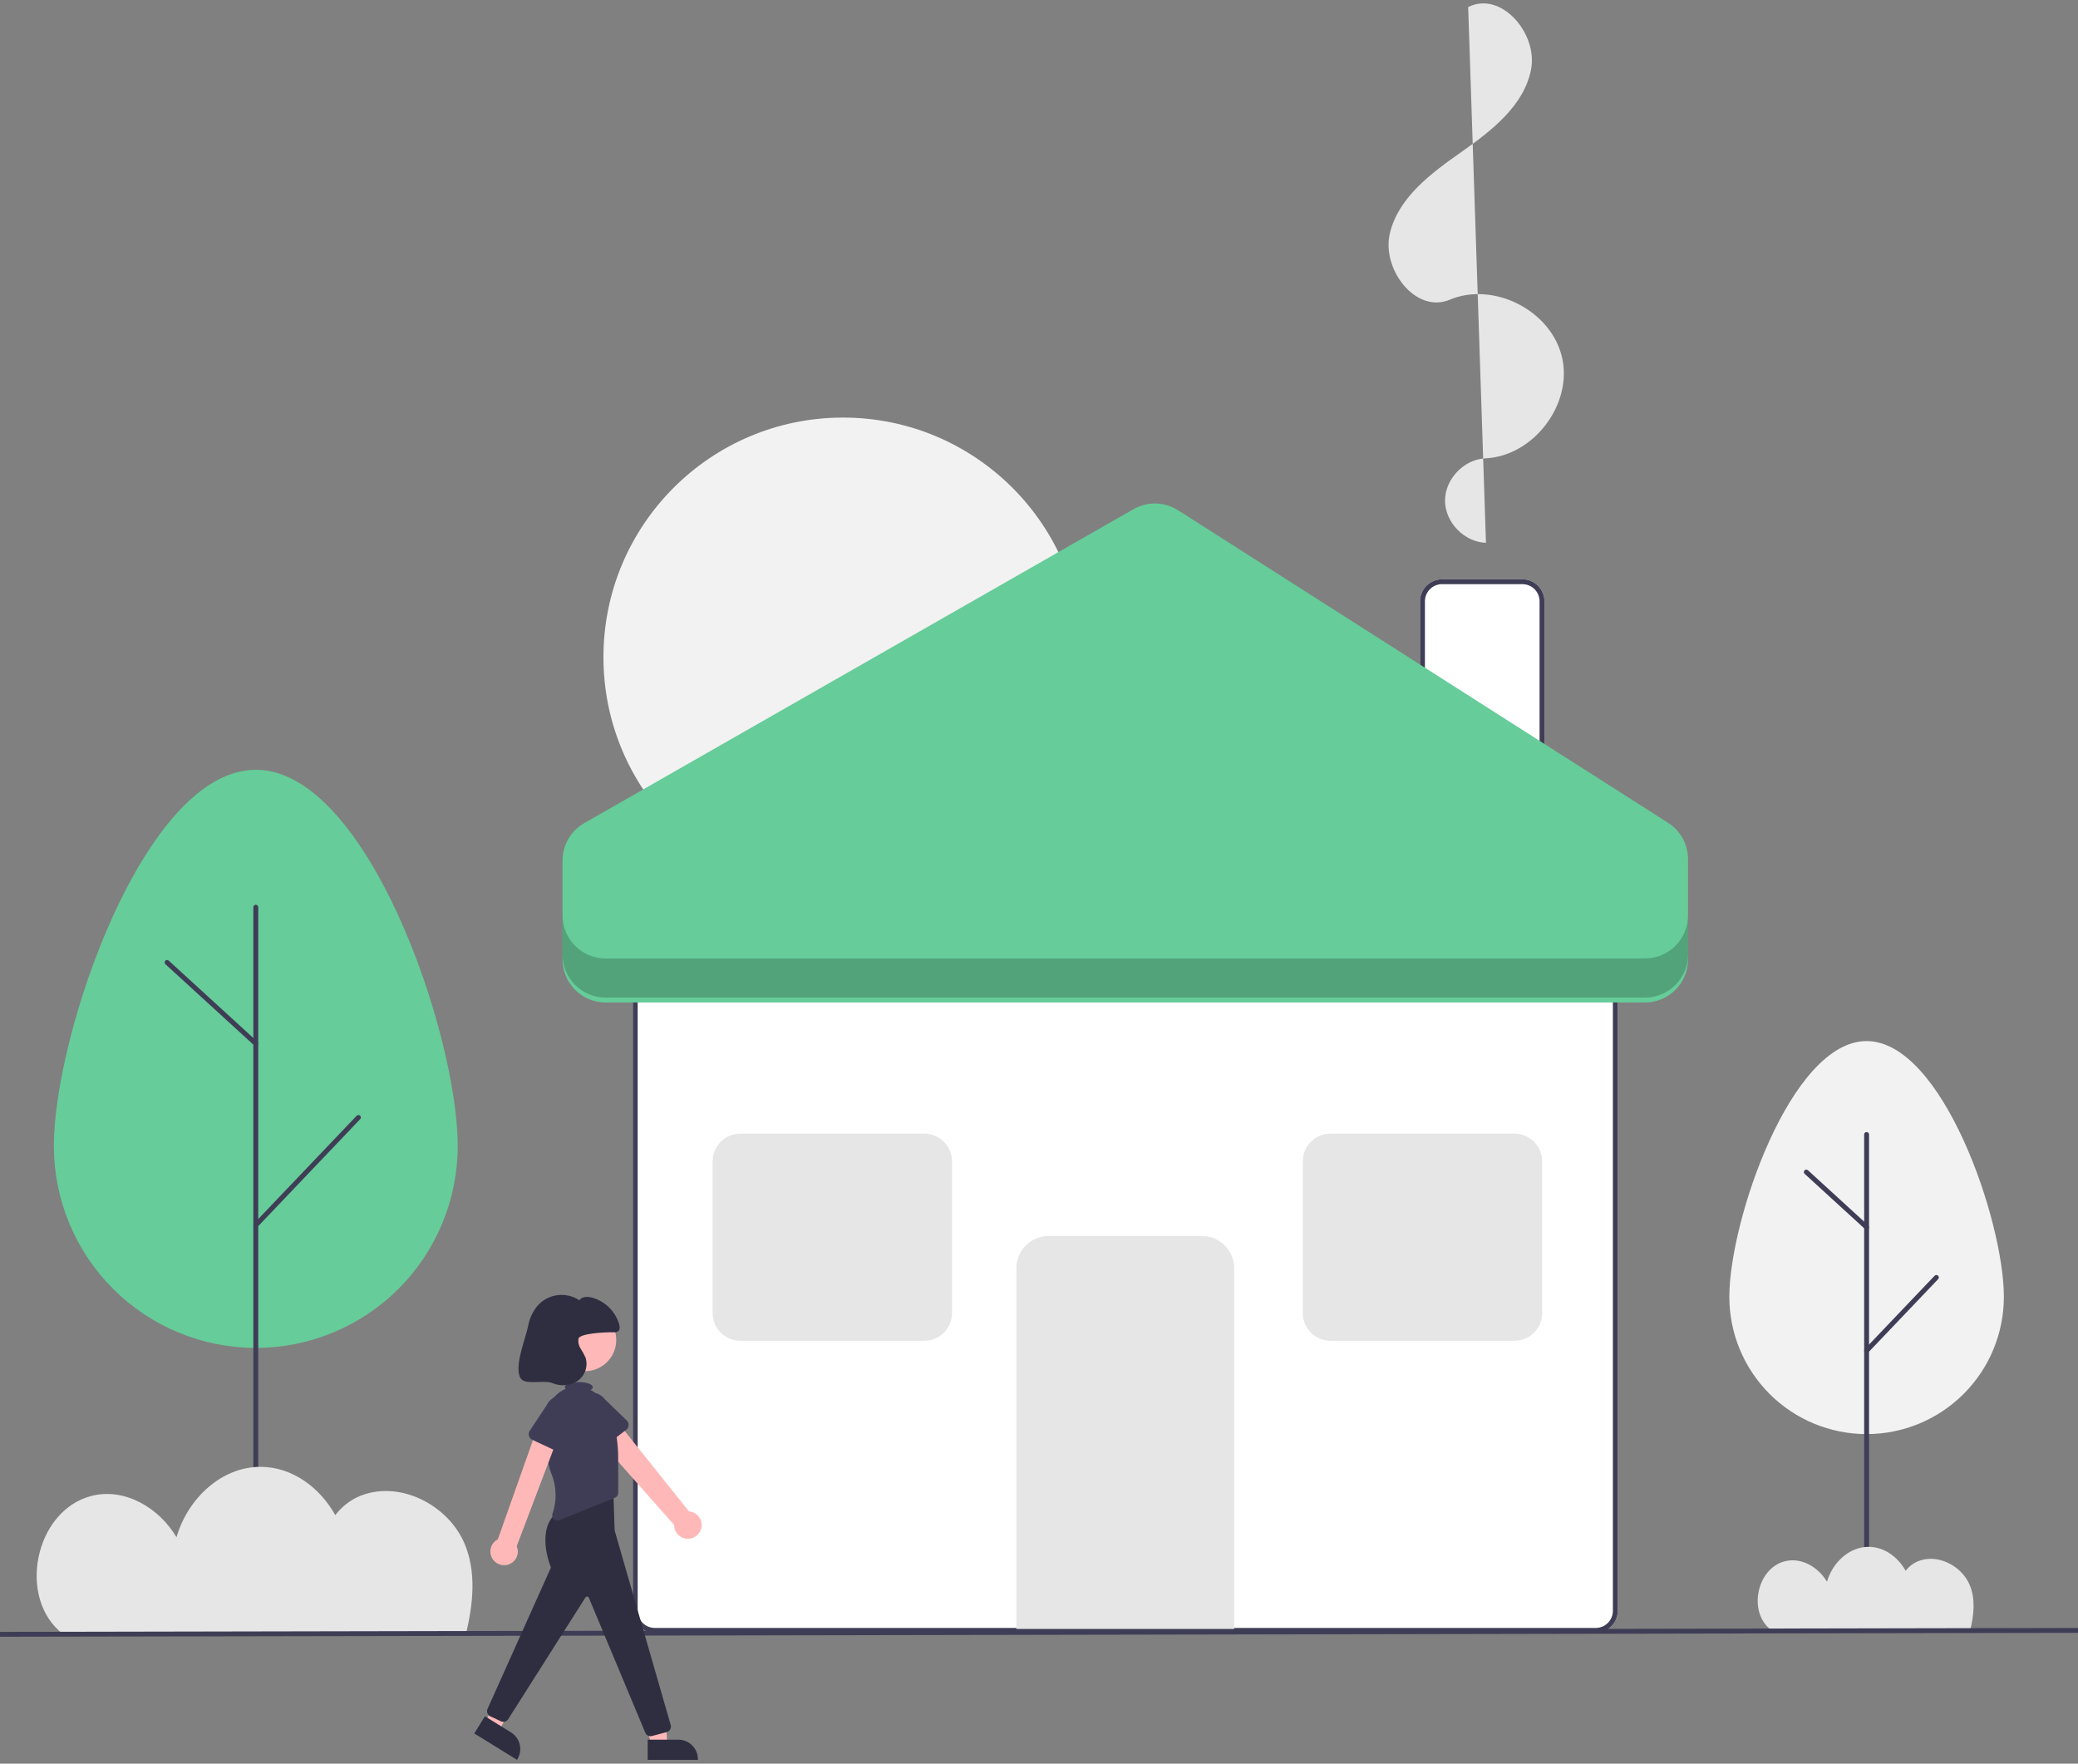 <svg width="370" height="314" viewBox="0 0 370 314" fill="none" xmlns="http://www.w3.org/2000/svg">
<rect x="0" y="0" width="370" height="314" fill="#808080" stroke="none"/>
<g clip-path="url(#clip0_12688_6822)">
<path d="M284.136 290.701H116.588C115.549 290.7 114.553 290.287 113.819 289.552C113.084 288.818 112.671 287.822 112.67 286.783V172.374C112.671 171.335 113.084 170.34 113.819 169.605C114.553 168.871 115.549 168.457 116.588 168.456H284.136C285.175 168.457 286.171 168.871 286.905 169.605C287.64 170.34 288.053 171.335 288.054 172.374V286.783C288.053 287.822 287.64 288.818 286.905 289.552C286.171 290.287 285.175 290.7 284.136 290.701Z" fill="white"/>
<path d="M284.136 290.701H116.588C115.549 290.7 114.553 290.287 113.819 289.552C113.084 288.818 112.671 287.822 112.67 286.783V172.374C112.671 171.335 113.084 170.34 113.819 169.605C114.553 168.871 115.549 168.457 116.588 168.456H284.136C285.175 168.457 286.171 168.871 286.905 169.605C287.64 170.34 288.053 171.335 288.054 172.374V286.783C288.053 287.822 287.64 288.818 286.905 289.552C286.171 290.287 285.175 290.7 284.136 290.701ZM116.588 169.327C115.78 169.328 115.005 169.649 114.434 170.22C113.863 170.792 113.541 171.566 113.541 172.374V286.783C113.541 287.591 113.863 288.366 114.434 288.937C115.005 289.508 115.78 289.83 116.588 289.831H284.136C284.944 289.83 285.719 289.508 286.29 288.937C286.861 288.366 287.182 287.591 287.183 286.783V172.374C287.182 171.566 286.861 170.792 286.29 170.22C285.719 169.649 284.944 169.328 284.136 169.327H116.588Z" fill="#3F3D56"/>
<path d="M219.757 290.013H180.967V225.796C180.969 224.273 181.574 222.813 182.651 221.736C183.728 220.659 185.188 220.053 186.711 220.051H214.012C215.535 220.053 216.995 220.659 218.072 221.736C219.149 222.813 219.755 224.273 219.757 225.796V290.013Z" fill="#E6E6E6"/>
<path d="M274.998 144.069H252.846V107.048C252.847 106.01 253.26 105.014 253.995 104.279C254.729 103.545 255.725 103.132 256.764 103.13H271.08C272.119 103.132 273.115 103.545 273.849 104.279C274.583 105.014 274.997 106.01 274.998 107.048V144.069Z" fill="white"/>
<path d="M274.998 144.069H252.846V107.048C252.847 106.01 253.26 105.014 253.995 104.279C254.729 103.545 255.725 103.132 256.764 103.13H271.08C272.119 103.132 273.115 103.545 273.849 104.279C274.583 105.014 274.997 106.01 274.998 107.048V144.069ZM253.716 143.198H274.127V107.048C274.126 106.24 273.805 105.466 273.234 104.895C272.662 104.323 271.888 104.002 271.08 104.001H256.764C255.956 104.002 255.181 104.323 254.61 104.895C254.039 105.466 253.717 106.24 253.716 107.048V143.198Z" fill="#3F3D56"/>
<path d="M150.104 159.658C173.663 159.658 192.761 140.56 192.761 117.001C192.761 93.442 173.663 74.344 150.104 74.344C126.545 74.344 107.447 93.442 107.447 117.001C107.447 140.56 126.545 159.658 150.104 159.658Z" fill="#F2F2F2"/>
<path d="M264.585 96.64C260.743 96.52 257.324 93.016 257.296 89.172C257.269 85.329 260.638 81.776 264.478 81.601C273.027 81.21 280.027 72.035 278.145 63.686C276.264 55.337 266.006 50.051 258.115 53.365C252.062 55.907 245.945 47.898 247.479 41.515C249.014 35.131 254.819 30.845 260.19 27.07C265.562 23.296 271.308 18.864 272.605 12.428C273.901 5.992 267.264 -1.717 261.416 1.266" fill="#E6E6E6"/>
<path d="M164.582 238.705H131.816C130.509 238.703 129.256 238.184 128.332 237.259C127.408 236.335 126.888 235.082 126.887 233.775V206.762C126.888 205.455 127.408 204.202 128.332 203.278C129.256 202.354 130.509 201.834 131.816 201.833H164.582C165.889 201.834 167.142 202.354 168.067 203.278C168.991 204.202 169.511 205.455 169.512 206.762V233.775C169.511 235.082 168.991 236.335 168.067 237.259C167.142 238.183 165.889 238.703 164.582 238.705Z" fill="#E6E6E6"/>
<path d="M269.664 238.705H236.898C235.591 238.703 234.338 238.183 233.414 237.259C232.49 236.335 231.97 235.082 231.969 233.775V206.762C231.97 205.455 232.49 204.202 233.414 203.278C234.338 202.354 235.591 201.834 236.898 201.833H269.664C270.971 201.834 272.224 202.354 273.149 203.278C274.073 204.202 274.593 205.455 274.594 206.762V233.775C274.593 235.082 274.073 236.335 273.149 237.259C272.225 238.183 270.971 238.703 269.664 238.705Z" fill="#E6E6E6"/>
<path d="M100.16 170.809V153.207C100.16 151.854 100.518 150.526 101.196 149.357C101.875 148.187 102.851 147.218 104.025 146.547L201.828 90.647C203.042 89.953 204.423 89.604 205.821 89.638C207.219 89.672 208.581 90.087 209.76 90.839L297.017 146.494C298.104 147.187 298.998 148.143 299.618 149.273C300.238 150.404 300.563 151.672 300.563 152.961V170.809C300.563 172.844 299.755 174.795 298.316 176.234C296.878 177.672 294.926 178.48 292.892 178.48H107.831C105.797 178.48 103.845 177.672 102.407 176.234C100.968 174.795 100.16 172.844 100.16 170.809Z" fill="#66CC99"/>
<path opacity="0.2" d="M292.892 170.643H107.831C105.797 170.643 103.845 169.835 102.407 168.397C100.968 166.958 100.16 165.007 100.16 162.972V169.937C100.16 171.972 100.968 173.923 102.407 175.362C103.845 176.8 105.797 177.608 107.831 177.608H292.892C294.926 177.608 296.878 176.8 298.316 175.362C299.755 173.923 300.563 171.972 300.563 169.937V162.972C300.563 165.007 299.755 166.958 298.316 168.397C296.878 169.835 294.926 170.643 292.892 170.643Z" fill="black"/>
<path d="M307.918 230.88C307.918 217.381 318.861 185.349 332.36 185.349C345.858 185.349 356.801 217.381 356.801 230.88C356.801 237.362 354.226 243.579 349.642 248.163C345.059 252.746 338.842 255.321 332.36 255.321C325.877 255.321 319.66 252.746 315.077 248.163C310.493 243.579 307.918 237.362 307.918 230.88Z" fill="#F2F2F2"/>
<path d="M332.359 290.182C332.244 290.182 332.133 290.136 332.051 290.054C331.97 289.973 331.924 289.862 331.924 289.746V201.983C331.924 201.867 331.97 201.757 332.051 201.675C332.133 201.593 332.244 201.548 332.359 201.548C332.475 201.548 332.585 201.593 332.667 201.675C332.749 201.757 332.794 201.867 332.794 201.983V289.746C332.794 289.862 332.749 289.973 332.667 290.054C332.585 290.136 332.475 290.182 332.359 290.182Z" fill="#3F3D56"/>
<path d="M332.359 240.902C332.274 240.902 332.191 240.877 332.119 240.83C332.048 240.783 331.993 240.717 331.959 240.638C331.925 240.56 331.916 240.474 331.931 240.39C331.946 240.306 331.985 240.228 332.044 240.167L344.469 227.128C344.508 227.087 344.556 227.054 344.608 227.031C344.66 227.008 344.716 226.995 344.774 226.994C344.831 226.992 344.888 227.002 344.941 227.023C344.994 227.043 345.043 227.074 345.084 227.114C345.126 227.153 345.159 227.2 345.182 227.253C345.205 227.305 345.218 227.361 345.219 227.418C345.221 227.475 345.211 227.532 345.19 227.586C345.169 227.639 345.139 227.688 345.099 227.729L332.674 240.767C332.634 240.81 332.585 240.844 332.531 240.867C332.476 240.89 332.418 240.902 332.359 240.902Z" fill="#3F3D56"/>
<path d="M332.359 218.92C332.25 218.92 332.145 218.879 332.065 218.806L321.328 208.989C321.286 208.95 321.251 208.904 321.227 208.852C321.203 208.8 321.189 208.744 321.186 208.687C321.183 208.63 321.192 208.572 321.212 208.519C321.231 208.465 321.261 208.415 321.3 208.373C321.338 208.331 321.385 208.296 321.437 208.272C321.489 208.248 321.545 208.234 321.602 208.232C321.659 208.229 321.716 208.238 321.77 208.258C321.824 208.278 321.873 208.308 321.915 208.346L332.653 218.163C332.718 218.223 332.763 218.3 332.783 218.385C332.803 218.471 332.797 218.56 332.765 218.642C332.733 218.724 332.677 218.794 332.605 218.844C332.532 218.893 332.447 218.92 332.359 218.92Z" fill="#3F3D56"/>
<path d="M9.59 204.022C9.59 184.165 25.687 137.044 45.544 137.044C65.402 137.044 81.499 184.165 81.499 204.022C81.499 213.558 77.711 222.703 70.968 229.446C64.225 236.188 55.08 239.977 45.544 239.977C36.009 239.977 26.863 236.188 20.121 229.446C13.378 222.703 9.59 213.558 9.59 204.022Z" fill="#66CC99"/>
<path d="M45.545 291.052C45.429 291.052 45.319 291.006 45.237 290.925C45.155 290.843 45.109 290.732 45.109 290.617V161.513C45.109 161.398 45.155 161.287 45.237 161.205C45.319 161.124 45.429 161.078 45.545 161.078C45.66 161.078 45.771 161.124 45.852 161.205C45.934 161.287 45.98 161.398 45.98 161.513V290.617C45.98 290.732 45.934 290.843 45.852 290.925C45.771 291.006 45.66 291.052 45.545 291.052Z" fill="#3F3D56"/>
<path d="M45.543 218.56C45.458 218.56 45.374 218.535 45.303 218.488C45.232 218.441 45.176 218.374 45.143 218.296C45.109 218.218 45.099 218.131 45.114 218.047C45.13 217.964 45.169 217.886 45.228 217.824L63.505 198.645C63.584 198.561 63.694 198.512 63.81 198.51C63.925 198.507 64.037 198.55 64.12 198.63C64.204 198.709 64.252 198.819 64.255 198.934C64.258 199.05 64.215 199.162 64.135 199.245L45.858 218.425C45.817 218.468 45.768 218.502 45.714 218.525C45.66 218.548 45.602 218.56 45.543 218.56Z" fill="#3F3D56"/>
<path d="M45.543 186.223C45.434 186.224 45.33 186.183 45.249 186.109L29.454 171.668C29.369 171.59 29.318 171.481 29.313 171.366C29.308 171.251 29.349 171.138 29.427 171.053C29.505 170.968 29.613 170.917 29.728 170.912C29.844 170.907 29.956 170.947 30.042 171.025L45.837 185.467C45.902 185.526 45.947 185.604 45.967 185.689C45.987 185.774 45.981 185.864 45.949 185.946C45.917 186.028 45.861 186.098 45.789 186.147C45.716 186.197 45.631 186.223 45.543 186.223Z" fill="#3F3D56"/>
<path d="M315.286 290.139C315.327 290.171 315.37 290.199 315.412 290.23H350.807C351.501 287.42 351.746 284.607 350.71 282.164C349.234 278.683 344.865 276.511 341.392 278.005C340.57 278.369 339.853 278.936 339.309 279.653C337.952 277.224 335.518 275.392 332.708 275.394C329.187 275.397 326.26 278.276 325.304 281.602C323.766 279.005 320.728 277.191 317.758 277.971C312.791 279.277 311.222 286.998 315.286 290.139Z" fill="#E6E6E6"/>
<path d="M11.205 290.916C11.288 290.98 11.376 291.038 11.46 291.101H82.913C84.313 285.428 84.807 279.75 82.716 274.818C79.736 267.791 70.918 263.404 63.907 266.422C62.246 267.156 60.799 268.301 59.702 269.749C56.962 264.845 52.047 261.147 46.375 261.151C39.267 261.156 33.358 266.968 31.43 273.682C28.325 268.44 22.191 264.777 16.196 266.353C6.168 268.988 3.001 284.576 11.205 290.916Z" fill="#E6E6E6"/>
<path d="M369.998 289.833L0 290.533L0.002 291.404L370 290.704L369.998 289.833Z" fill="#3F3D56"/>
<path d="M124.853 272.116C124.941 271.772 124.953 271.413 124.887 271.064C124.822 270.715 124.68 270.384 124.473 270.095C124.266 269.807 123.998 269.567 123.688 269.393C123.379 269.219 123.035 269.115 122.68 269.089L108.856 251.805L105.436 254.993L120.039 271.503C120.034 272.101 120.249 272.68 120.642 273.131C121.035 273.582 121.58 273.872 122.174 273.948C122.767 274.023 123.367 273.878 123.861 273.541C124.355 273.203 124.708 272.696 124.853 272.116Z" fill="#FFB8B8"/>
<path d="M111.508 254.551L107.139 257.896C107.015 257.992 106.872 258.059 106.719 258.094C106.566 258.128 106.408 258.13 106.255 258.098C106.101 258.066 105.957 258.002 105.831 257.909C105.705 257.816 105.6 257.697 105.524 257.56L102.863 252.763C102.38 252.124 102.169 251.319 102.278 250.526C102.387 249.732 102.806 249.014 103.443 248.529C104.081 248.044 104.884 247.831 105.678 247.938C106.472 248.044 107.191 248.461 107.678 249.097L111.604 252.904C111.717 253.013 111.804 253.145 111.861 253.29C111.918 253.436 111.943 253.593 111.933 253.749C111.924 253.905 111.882 254.058 111.808 254.196C111.735 254.335 111.633 254.455 111.508 254.551Z" fill="#3F3D56"/>
<path d="M104.171 244.117C107.239 244.117 109.726 241.629 109.726 238.561C109.726 235.493 107.239 233.005 104.171 233.005C101.103 233.005 98.615 235.493 98.615 238.561C98.615 241.629 101.103 244.117 104.171 244.117Z" fill="#FFB8B8"/>
<path d="M116.031 310.625H118.804L118.54 305.435H114.447L116.031 310.625Z" fill="#FFB8B8"/>
<path d="M115.324 309.72L120.785 309.72C121.243 309.72 121.695 309.81 122.118 309.985C122.54 310.16 122.924 310.416 123.247 310.739C123.57 311.062 123.826 311.446 124.001 311.868C124.176 312.291 124.266 312.743 124.266 313.2V313.313L115.324 313.314L115.324 309.72Z" fill="#2F2E41"/>
<path d="M86.465 306.699L88.824 308.157L91.327 303.602L88.472 301.816L86.465 306.699Z" fill="#FFB8B8"/>
<path d="M86.338 305.557L90.984 308.427C91.373 308.668 91.711 308.982 91.978 309.353C92.245 309.724 92.437 310.143 92.542 310.588C92.647 311.033 92.664 311.494 92.591 311.945C92.517 312.396 92.356 312.829 92.116 313.217L92.056 313.314L84.449 308.615L86.338 305.557Z" fill="#2F2E41"/>
<path d="M115.83 309.104C115.624 309.104 115.423 309.041 115.253 308.924C115.084 308.806 114.954 308.64 114.881 308.448L104.85 284.465C104.828 284.406 104.791 284.355 104.742 284.316C104.693 284.277 104.634 284.253 104.572 284.245C104.511 284.238 104.448 284.247 104.391 284.273C104.334 284.299 104.285 284.34 104.25 284.392L90.47 306.1C90.335 306.302 90.132 306.449 89.898 306.515C89.664 306.58 89.414 306.559 89.194 306.455L87.309 305.575C87.067 305.461 86.88 305.257 86.787 305.007C86.694 304.757 86.702 304.48 86.811 304.236L98.101 279.07C97.854 278.47 95.45 272.312 99.144 269.27L99.17 269.253L109.188 264.785L109.441 272.47L119.426 307.115C119.463 307.245 119.475 307.382 119.459 307.517C119.443 307.652 119.4 307.782 119.333 307.9C119.266 308.018 119.176 308.121 119.069 308.204C118.961 308.287 118.838 308.347 118.707 308.381L116.091 309.07C116.006 309.092 115.919 309.104 115.83 309.104Z" fill="#2F2E41"/>
<path d="M109.34 253.543C108.958 252.012 108.418 250.469 107.693 249.757C107.426 249.497 107.176 249.221 106.943 248.931C106.456 248.317 105.842 247.814 105.145 247.457C105.4 247.315 105.55 247.146 105.55 246.963C105.55 246.464 104.436 246.058 103.062 246.058C101.687 246.058 100.573 246.464 100.573 246.963C100.577 247.021 100.591 247.078 100.617 247.13C100.642 247.183 100.678 247.229 100.721 247.268C99.824 247.634 99.044 248.239 98.467 249.017C97.89 249.796 97.537 250.717 97.448 251.682C97.126 255.124 97.032 259.524 98.159 262.306C99.103 264.608 99.178 267.174 98.37 269.526C98.315 269.69 98.309 269.866 98.351 270.034C98.393 270.201 98.482 270.353 98.608 270.471C98.734 270.59 98.891 270.669 99.061 270.701C99.231 270.733 99.406 270.715 99.566 270.65L109.507 266.645C109.674 266.577 109.818 266.461 109.919 266.312C110.02 266.162 110.074 265.986 110.074 265.805V259.721C110.082 257.64 109.835 255.565 109.34 253.543Z" fill="#3F3D56"/>
<path d="M90.32 278.602C90.666 278.521 90.99 278.366 91.269 278.147C91.549 277.928 91.777 277.65 91.938 277.333C92.098 277.016 92.187 276.668 92.199 276.313C92.21 275.958 92.144 275.604 92.004 275.278L99.781 254.767L95.837 253.749L88.643 274.048C88.11 274.32 87.695 274.777 87.477 275.334C87.259 275.891 87.252 276.508 87.459 277.07C87.666 277.631 88.071 278.097 88.598 278.379C89.126 278.661 89.738 278.741 90.32 278.602Z" fill="#FFB8B8"/>
<path d="M99.748 258.659L94.764 256.326C94.623 256.26 94.497 256.164 94.395 256.044C94.294 255.925 94.22 255.785 94.177 255.634C94.135 255.483 94.126 255.325 94.15 255.171C94.174 255.016 94.231 254.868 94.318 254.738L97.347 250.163C97.691 249.441 98.308 248.884 99.061 248.615C99.815 248.346 100.645 248.387 101.369 248.729C102.093 249.07 102.652 249.684 102.924 250.437C103.196 251.19 103.159 252.02 102.82 252.745L101.254 257.985C101.209 258.135 101.132 258.273 101.029 258.391C100.926 258.508 100.798 258.602 100.656 258.666C100.513 258.73 100.358 258.763 100.201 258.762C100.044 258.76 99.89 258.725 99.748 258.659Z" fill="#3F3D56"/>
<path d="M109.274 237.194C109.525 237.223 109.779 237.177 110.003 237.062C110.413 236.794 110.373 236.184 110.234 235.714C109.888 234.588 109.265 233.568 108.421 232.746C107.577 231.925 106.539 231.329 105.404 231.014C104.613 230.804 103.612 230.812 103.16 231.494C102.023 230.737 100.652 230.412 99.296 230.578C97.94 230.745 96.689 231.392 95.769 232.402C94.87 233.457 94.27 234.734 94.033 236.099C93.558 238.425 91.525 243.223 92.652 245.312C93.401 246.703 96.85 245.619 98.309 246.225C99.035 246.541 99.829 246.673 100.619 246.609C101.408 246.546 102.17 246.288 102.837 245.86C103.489 245.409 103.979 244.762 104.235 244.011C104.491 243.261 104.499 242.449 104.258 241.694C104.002 241.139 103.708 240.603 103.377 240.09C103.044 239.571 102.908 238.949 102.994 238.339C103.198 237.41 107.583 237.159 109.274 237.194Z" fill="#2F2E41"/>
</g>
<defs>
<clipPath id="clip0_12688_6822">
<rect width="370" height="312.709" fill="white" transform="translate(0 0.605)"/>
</clipPath>
</defs>
</svg>
